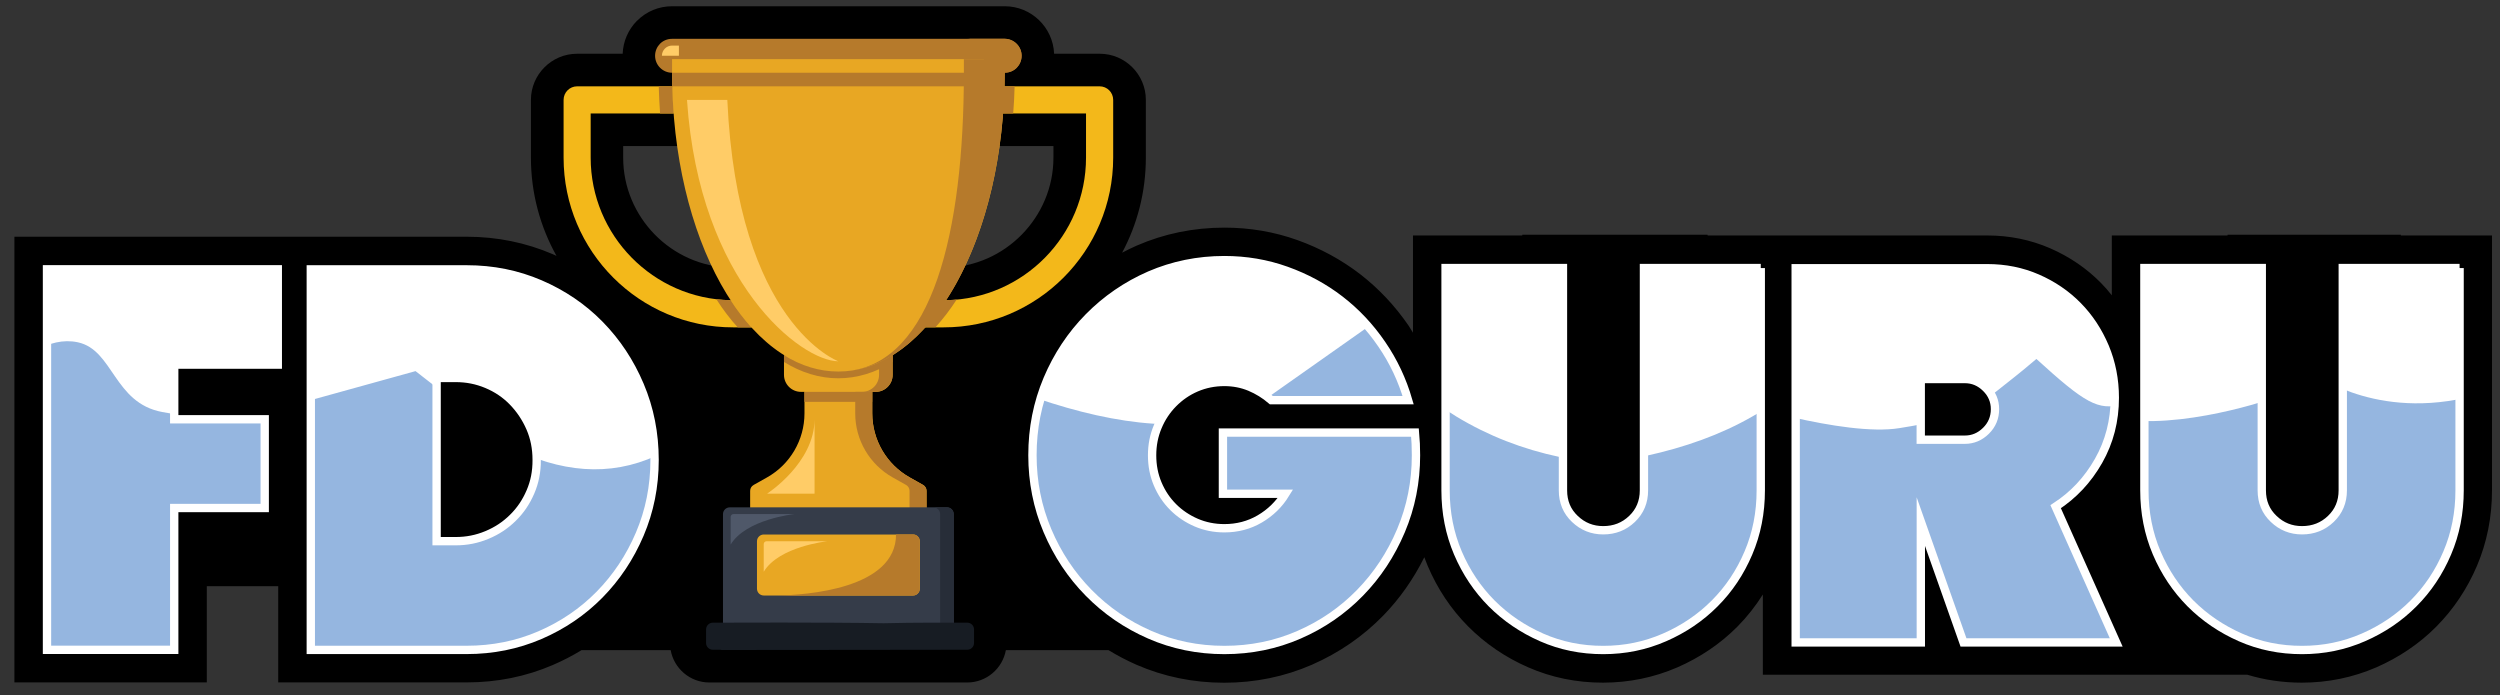 <?xml version="1.0" encoding="UTF-8"?> <svg xmlns="http://www.w3.org/2000/svg" xmlns:xlink="http://www.w3.org/1999/xlink" version="1.1" x="0px" y="0px" viewBox="0 0 300.04 83.46" style="enable-background:new 0 0 300.04 83.46;" xml:space="preserve"><rect x="0" y="0" width="300.04" height="83.46" fill="#333333" stroke="none"/> <style type="text/css"> .st0{fill:none;} .st1{fill:#B67A2B;} .st2{fill:#F3B81A;} .st3{fill:#E8A723;} .st4{fill:#353C49;} .st5{fill:#272D38;} .st6{fill:#171C23;} .st7{fill:#FFCC67;} .st8{fill:#4F5869;} .st9{clip-path:url(#SVGID_00000070806636835257005810000016765857126767081883_);fill:#FFFFFF;} .st10{clip-path:url(#SVGID_00000029767575436101898000000016273688304340859310_);fill:#FFFFFF;} .st11{clip-path:url(#SVGID_00000126318741403095685370000003212329465590663101_);fill:#FFFFFF;} .st12{clip-path:url(#SVGID_00000008859655578547675330000001992955359314481322_);fill:#FFFFFF;} .st13{clip-path:url(#SVGID_00000158029158342479291800000011006764720069455007_);fill:#FFFFFF;} .st14{clip-path:url(#SVGID_00000165212682391867709250000017521126635673157305_);fill:#FFFFFF;} </style> <g id="Layer_1"> </g> <g id="Layer_2"> <g> <path class="st0" d="M113.7,17.53l0.55-4.4l0.06-0.49h-27.7v0.98v3.91H82.7h-7.9v1.39c0,7.15,5.81,13.07,12.95,13.2l1.26,0.02 l1.01,0.75l4.39,3.26l4.22,3.14h6.33l2.64-2.72l3.16-3.26l1.12-1.16l1.61-0.03c7.14-0.13,12.95-6.05,12.95-13.2v-1.39h-8.31H113.7 z"></path> <path d="M295.19,28.26h-7.05v-0.09h-20.8v0.09h-9.98h-3.91v3.91v3.27c-0.41-0.52-0.84-1.01-1.3-1.48 c-1.73-1.76-3.78-3.15-6.09-4.16c-2.35-1.02-4.89-1.54-7.55-1.54h-22.99h-0.28h-3.63h-0.28h-6.39v-0.09h-22.24v0.09h-9.21h-3.91 v3.91v7.76c-0.17-0.27-0.33-0.55-0.51-0.82c-1.64-2.4-3.61-4.49-5.85-6.22c-2.24-1.72-4.76-3.09-7.5-4.07 c-2.78-1-5.73-1.5-8.77-1.5c-3.71,0-7.25,0.73-10.53,2.16c-0.6,0.26-1.18,0.55-1.75,0.85c1.82-3.4,2.85-7.29,2.85-11.41v-6.93 c0-3.05-2.48-5.54-5.54-5.54h-5.47c-0.13-3.17-2.74-5.7-5.93-5.7H80.66c-1.58,0-3.07,0.61-4.19,1.73l-0.02,0.02L76.44,2.5 c-1.05,1.07-1.65,2.46-1.71,3.95h-5.47c-3.05,0-5.54,2.49-5.54,5.54v6.93c0,4.28,1.12,8.3,3.07,11.79 c-0.15-0.07-0.29-0.14-0.44-0.2c-3.23-1.39-6.7-2.1-10.34-2.1H37.3h-0.05h-3.86h-0.05H5.64H1.73v3.91v45.67v3.91h3.91h15.27h3.91 v-3.91v-7.64h8.52h0.05v7.64v3.91h3.91h18.71c3.64,0,7.12-0.7,10.34-2.09c1.2-0.52,2.35-1.11,3.44-1.78v0h10.7 c0.4,2.2,2.33,3.88,4.64,3.88h30.95c2.32,0,4.24-1.68,4.64-3.88h12.32c1.07,0.65,2.19,1.24,3.35,1.75 c3.28,1.43,6.82,2.16,10.53,2.16c3.71,0,7.25-0.73,10.53-2.16c3.24-1.42,6.12-3.4,8.54-5.88c2-2.05,3.65-4.41,4.95-7.02 c0.13,0.34,0.26,0.69,0.4,1.02c1.18,2.78,2.82,5.23,4.87,7.29c2.05,2.06,4.47,3.71,7.2,4.9c2.78,1.22,5.79,1.84,8.96,1.84 c3.13,0,6.13-0.62,8.93-1.83c2.75-1.2,5.19-2.85,7.23-4.91c1.15-1.16,2.16-2.45,3.04-3.84v5.72v3.91h3.91h15.02h3.91h1.21h10.53 h7.81h6.03h9.73c2.08,0.63,4.26,0.95,6.53,0.95c3.13,0,6.13-0.62,8.93-1.83c2.75-1.2,5.19-2.85,7.23-4.91 c2.05-2.07,3.69-4.52,4.87-7.29c1.19-2.8,1.8-5.84,1.8-9.04V32.17v-3.91H295.19z M126.43,18.92c0,7.15-5.81,13.07-12.95,13.2 l-1.61,0.03l-1.12,1.16l-3.16,3.26l-2.64,2.72h-6.33l-4.22-3.14l-4.39-3.26l-1.01-0.75l-1.26-0.02 c-7.14-0.13-12.95-6.05-12.95-13.2v-1.39h7.9h3.91v-3.91v-0.98h27.7l-0.06,0.49l-0.55,4.4h4.43h8.31V18.92z"></path> </g> <path class="st1" d="M120.57,4.66c1.12,0,2.04,0.91,2.04,2.04c0,0.56-0.23,1.07-0.59,1.44c-0.37,0.37-0.88,0.59-1.44,0.59H80.66 c-1.12,0-2.04-0.91-2.04-2.04c0-0.56,0.23-1.07,0.59-1.44c0.37-0.37,0.88-0.59,1.44-0.59H120.57"></path> <path d="M116.09,74.73c0.45,0,0.81,0.37,0.81,0.81v1.63c0,0.45-0.37,0.81-0.81,0.81H85.14c-0.45,0-0.81-0.37-0.81-0.81v-1.63 c0-0.45,0.37-0.81,0.81-0.81H116.09"></path> <path class="st2" d="M131.97,10.36c0.9,0,1.63,0.73,1.63,1.63v6.93c0,11.25-9.12,20.37-20.36,20.37h-2.85l3.16-3.26 c9.29-0.17,16.79-7.78,16.79-17.11v-5.3h-12.22l0.41-3.26H131.97C131.97,10.36,131.97,10.36,131.97,10.36"></path> <path class="st3" d="M111.2,58.91v3.6H90.03v-3.6c0-0.29,0.16-0.57,0.42-0.71l1.6-0.9c2.78-1.56,4.5-4.5,4.5-7.69v-3.8h8.14v3.8 c0,3.19,1.72,6.13,4.5,7.69l1.6,0.9C111.04,58.35,111.2,58.62,111.2,58.91z"></path> <path class="st1" d="M111.2,58.91v3.6h-2.04v-3.6c0-0.29-0.16-0.57-0.42-0.71l-1.6-0.9c-2.78-1.56-4.5-4.5-4.5-7.69v-3.8h2.04v3.8 c0,3.19,1.72,6.13,4.5,7.69l1.6,0.9C111.04,58.35,111.2,58.62,111.2,58.91z"></path> <path class="st3" d="M107.13,42.63v2.36c0,1.12-0.91,2.04-2.04,2.04h-8.96c-1.12,0-2.04-0.91-2.04-2.04v-2.36H107.13z"></path> <rect x="96.54" y="47.03" class="st1" width="8.14" height="1.2"></rect> <path class="st4" d="M114.46,61.7v14.26H86.77V61.7c0-0.45,0.37-0.81,0.81-0.81h26.06C114.09,60.88,114.46,61.25,114.46,61.7z"></path> <path class="st5" d="M114.46,61.7v14.26h-1.63V61.7c0-0.45-0.37-0.81-0.81-0.81h1.63C114.09,60.88,114.46,61.25,114.46,61.7z"></path> <path class="st6" d="M116.09,74.73h-1.63c0.29,0-4.78-0.03-8.41,0.07c-7-0.13-19.19-0.07-18.87-0.07h-1.63 c-0.45,0-0.81,0.37-0.81,0.81v1.63c0,0.45,0.37,0.81,0.81,0.81h1.06l-0.17,0.03c5.72,0,28.47-0.03,28.02-0.03h1.63 c0.45,0,0.81-0.37,0.81-0.81v-1.63C116.9,75.1,116.54,74.73,116.09,74.73z"></path> <path class="st3" d="M110.39,64.96v5.7c0,0.45-0.37,0.81-0.81,0.81H91.66c-0.45,0-0.81-0.37-0.81-0.81v-5.7 c0-0.45,0.37-0.81,0.81-0.81h17.92C110.02,64.14,110.39,64.51,110.39,64.96z"></path> <path class="st1" d="M107.13,42.63v2.36c0,1.12-0.91,2.04-2.04,2.04h-1.63c1.12,0,2.04-0.91,2.04-2.04v-2.36H107.13z"></path> <path class="st2" d="M82.7,10.36v3.26H70.89v5.3c0,9.33,7.5,16.94,16.79,17.11l4.39,3.26h-4.07c-11.24,0-20.36-9.12-20.36-20.37 v-6.93c0-0.9,0.73-1.63,1.63-1.63H82.7"></path> <path class="st3" d="M120.57,7.1v1.63c0,19.8-8.93,35.85-19.95,35.85S80.66,28.53,80.66,8.73V7.1H120.57z"></path> <path class="st1" d="M80.85,13.62h-1.63c-0.08-1.07-0.13-2.16-0.16-3.26h1.63C80.71,11.46,80.76,12.55,80.85,13.62z"></path> <path class="st1" d="M90.17,39.29h-1.63c-0.91-1-1.77-2.13-2.57-3.38c0.56,0.07,1.13,0.11,1.71,0.12 C88.46,37.23,89.3,38.32,90.17,39.29z"></path> <path class="st1" d="M107.13,42.63v0.81c-2.04,1.27-4.24,1.96-6.52,1.96s-4.47-0.69-6.52-1.96v-0.81c2.04,1.27,4.24,1.96,6.52,1.96 S105.09,43.9,107.13,42.63z"></path> <path class="st1" d="M120.57,7.1v1.63c0,19.18-8.38,34.85-18.93,35.81c10.25-0.97,14.04-16.64,14.04-35.81V7.1H120.57z"></path> <path class="st1" d="M120.57,8.73c0,0.55-0.01,1.09-0.02,1.63H80.68c-0.01-0.54-0.02-1.08-0.02-1.63H120.57z"></path> <path class="st1" d="M122.61,6.69c0,0.56-0.23,1.07-0.59,1.44c-0.37,0.37-0.88,0.59-1.44,0.59h-4.48c0.56,0,1.07-0.23,1.44-0.59 c0.37-0.37,0.59-0.88,0.59-1.44c0-1.12-0.91-2.04-2.04-2.04h4.48C121.69,4.66,122.61,5.57,122.61,6.69z"></path> <path class="st1" d="M110.39,64.96v5.7c0,0.45-0.37,0.81-0.81,0.81H93.41c3.29-0.07,14.13-0.77,14.13-7.33h2.04 C110.02,64.14,110.39,64.51,110.39,64.96z"></path> <path class="st7" d="M91.66,68.62v-3.33c0-0.18,0.15-0.33,0.33-0.33h7.3C99.29,64.96,93.49,65.57,91.66,68.62z"></path> <path class="st8" d="M87.69,65.36v-3.33c0-0.18,0.15-0.33,0.33-0.33h7.3C95.32,61.7,89.52,62.31,87.69,65.36z"></path> <path class="st7" d="M100.62,43.36c-4.42,0-16.69-9.33-18.17-31.37h4.84C88.5,38.95,100.62,43.36,100.62,43.36z"></path> <path class="st7" d="M92.06,59.25c0,0,5.7-3.67,5.7-8.96v8.96H92.06z"></path> <path class="st7" d="M81.48,5.47v1.22h-2.04c0-0.67,0.55-1.22,1.22-1.22H81.48z"></path> <path class="st1" d="M121.77,10.36c-0.03,1.1-0.08,2.19-0.17,3.26h-3.48l0.41-3.26H121.77z"></path> <path class="st1" d="M114.82,35.95c-0.8,1.23-1.65,2.34-2.55,3.33h-1.89l1.44-1.48l1.72-1.78 C113.98,36.02,114.4,35.99,114.82,35.95z"></path> <g> <defs> <polygon id="SVGID_1_" points="33.34,43.76 20.91,43.76 20.91,50.32 31.77,50.32 31.77,60.97 20.91,60.97 20.91,77.99 5.64,77.99 5.64,32.32 33.34,32.32 "></polygon> </defs> <use xlink:href="#SVGID_1_" style="overflow:visible;fill:#95B6E0;"></use> <clipPath id="SVGID_00000067234856461522955940000004963110748039475126_"> <use xlink:href="#SVGID_1_" style="overflow:visible;"></use> </clipPath> <path style="clip-path:url(#SVGID_00000067234856461522955940000004963110748039475126_);fill:#FFFFFF;" d="M-6.44,50.41 c2.51,1.33,8.72-10.84,15.78-9.33c4.28,0.92,4.3,7.29,10.14,8.37c10.42,1.91,13.74-0.57,17.82-7.65 c4.12-7.15,1.52-13.54-3.57-17.93c-8.54-7.36-22.24-5.53-30.49,0.72C-7.71,32.89-9.06,49.02-6.44,50.41z"></path> <use xlink:href="#SVGID_1_" style="overflow:visible;fill:none;stroke:#FFFFFF;stroke-miterlimit:10;"></use> </g> <g> <defs> <path id="SVGID_00000132074531982172613330000008927656375351555262_" d="M76.79,46.25c-1.18-2.79-2.79-5.21-4.82-7.28 c-2.03-2.07-4.42-3.69-7.16-4.87c-2.74-1.18-5.67-1.77-8.79-1.77H37.3v45.67h18.71c3.12,0,6.05-0.59,8.79-1.77 c2.74-1.18,5.13-2.81,7.16-4.87c2.03-2.07,3.64-4.48,4.82-7.25c1.18-2.77,1.78-5.74,1.78-8.91 C78.56,52.02,77.97,49.04,76.79,46.25z M63.66,59.04c-0.52,1.21-1.21,2.23-2.11,3.11c-0.89,0.88-1.91,1.56-3.12,2.06 c-1.2,0.5-2.42,0.74-3.74,0.74H52.4V45.36h2.29c1.32,0,2.54,0.24,3.74,0.74c1.19,0.5,2.21,1.18,3.09,2.08 c0.89,0.91,1.61,1.98,2.13,3.18c0.51,1.18,0.76,2.44,0.76,3.84C64.42,56.6,64.17,57.86,63.66,59.04z"></path> </defs> <use xlink:href="#SVGID_00000132074531982172613330000008927656375351555262_" style="overflow:visible;fill:#95B6E0;"></use> <clipPath id="SVGID_00000177482370547190377390000006428559420626762921_"> <use xlink:href="#SVGID_00000132074531982172613330000008927656375351555262_" style="overflow:visible;"></use> </clipPath> <path style="clip-path:url(#SVGID_00000177482370547190377390000006428559420626762921_);fill:#FFFFFF;" d="M33.34,49.12 l16.53-4.58l12.37,9.62c6.09,2.77,11.98,3,17.6,0l6.92-7.13L67.63,27.68H33.34v22.61V49.12z"></path> <use xlink:href="#SVGID_00000132074531982172613330000008927656375351555262_" style="overflow:visible;fill:none;stroke:#FFFFFF;stroke-miterlimit:10;"></use> </g> <g> <defs> <path id="SVGID_00000132768559615161723540000017652985335389528463_" d="M146.94,31.22c2.6,0,5.08,0.42,7.45,1.27 c2.37,0.85,4.51,2.01,6.43,3.49c1.92,1.48,3.59,3.25,5.01,5.33c1.42,2.07,2.47,4.31,3.17,6.72h-16.41 c-0.78-0.67-1.64-1.2-2.59-1.6c-0.95-0.39-1.97-0.59-3.06-0.59c-1.2,0-2.33,0.23-3.38,0.68c-1.05,0.45-1.97,1.09-2.76,1.89 c-0.8,0.81-1.42,1.75-1.86,2.81c-0.45,1.07-0.67,2.21-0.67,3.43c0,1.22,0.22,2.37,0.67,3.43c0.45,1.07,1.07,1.99,1.86,2.78 c0.79,0.79,1.72,1.41,2.76,1.86c1.05,0.45,2.17,0.68,3.38,0.68c1.55,0,2.97-0.37,4.25-1.12c1.28-0.75,2.31-1.75,3.09-3.02h-7.51 v-7.34h23.05c0.04,0.43,0.07,0.88,0.09,1.33c0.02,0.45,0.03,0.92,0.03,1.39c0,3.2-0.6,6.21-1.8,9.05 c-1.2,2.84-2.84,5.33-4.92,7.46c-2.08,2.13-4.51,3.81-7.31,5.03c-2.79,1.22-5.78,1.83-8.96,1.83c-3.18,0-6.17-0.61-8.96-1.83 c-2.79-1.22-5.24-2.9-7.33-5.03c-2.1-2.13-3.75-4.62-4.95-7.46c-1.2-2.84-1.8-5.86-1.8-9.05c0-3.23,0.6-6.27,1.8-9.11 c1.2-2.84,2.85-5.33,4.95-7.46c2.1-2.13,4.54-3.81,7.33-5.03C140.77,31.84,143.76,31.22,146.94,31.22"></path> </defs> <use xlink:href="#SVGID_00000132768559615161723540000017652985335389528463_" style="overflow:visible;fill:#95B6E0;"></use> <clipPath id="SVGID_00000130627237003522993670000005760278151068672410_"> <use xlink:href="#SVGID_00000132768559615161723540000017652985335389528463_" style="overflow:visible;"></use> </clipPath> <path style="clip-path:url(#SVGID_00000130627237003522993670000005760278151068672410_);fill:#FFFFFF;" d="M168.9,35.9 l-19.45,13.71c-7.88,2.61-17.04,1.12-26.84-2.45l6.65-17.63C149.02,25.29,160.91,28.7,168.9,35.9z"></path> <use xlink:href="#SVGID_00000132768559615161723540000017652985335389528463_" style="overflow:visible;fill:none;stroke:#FFFFFF;stroke-miterlimit:10;"></use> </g> <g> <defs> <path id="SVGID_00000165936444065682153570000008359366082711666604_" d="M211.32,32.17v26.68c0,2.68-0.49,5.19-1.48,7.51 c-0.99,2.33-2.34,4.35-4.05,6.06c-1.71,1.72-3.72,3.08-6.02,4.08c-2.31,1.01-4.76,1.51-7.36,1.51c-2.64,0-5.1-0.5-7.39-1.51 c-2.29-1.01-4.29-2.37-6-4.08c-1.71-1.72-3.06-3.74-4.05-6.06c-0.99-2.33-1.48-4.83-1.48-7.51V32.17h14.09v26.68 c0,1.38,0.47,2.52,1.43,3.43c0.95,0.91,2.09,1.36,3.4,1.36c1.36,0,2.51-0.45,3.46-1.36c0.95-0.91,1.43-2.05,1.43-3.43V32.17 H211.32"></path> </defs> <use xlink:href="#SVGID_00000165936444065682153570000008359366082711666604_" style="overflow:visible;fill:#95B6E0;"></use> <clipPath id="SVGID_00000087405958777435990180000004108575071656141732_"> <use xlink:href="#SVGID_00000165936444065682153570000008359366082711666604_" style="overflow:visible;"></use> </clipPath> <path style="clip-path:url(#SVGID_00000087405958777435990180000004108575071656141732_);fill:#FFFFFF;" d="M167.98,44.78 c6.84,6.47,15.02,9.97,24.39,10.85c9.46-1.33,18.1-4.26,24.87-10.85l-0.96-16.02h-49.26L167.98,44.78z"></path> <use xlink:href="#SVGID_00000165936444065682153570000008359366082711666604_" style="overflow:visible;fill:none;stroke:#FFFFFF;stroke-miterlimit:10;"></use> </g> <g> <defs> <path id="SVGID_00000114782512776262320730000001303054555371835024_" d="M246.71,60.81c2.13-1.38,3.85-3.21,5.15-5.5 c1.3-2.29,1.95-4.81,1.95-7.57c0-2.17-0.4-4.2-1.19-6.09c-0.8-1.89-1.88-3.54-3.26-4.94c-1.38-1.4-3-2.5-4.86-3.31 c-1.86-0.81-3.86-1.21-6-1.21h-22.99v44.91h15.02v-14.5l5.12,14.5h18.33L246.71,60.81z M238.35,51.7 c-0.72,0.71-1.56,1.07-2.53,1.07h-5.3v-7.28h5.3c0.97,0,1.81,0.36,2.53,1.07c0.72,0.71,1.08,1.56,1.08,2.54 C239.43,50.12,239.07,50.99,238.35,51.7z"></path> </defs> <use xlink:href="#SVGID_00000114782512776262320730000001303054555371835024_" style="overflow:visible;fill:#95B6E0;"></use> <clipPath id="SVGID_00000152963745245275556540000004745755190761949574_"> <use xlink:href="#SVGID_00000114782512776262320730000001303054555371835024_" style="overflow:visible;"></use> </clipPath> <path style="clip-path:url(#SVGID_00000152963745245275556540000004745755190761949574_);fill:#FFFFFF;" d="M207.43,48.01 c0,0,13.91,4.46,20.54,3.37c3.85-0.63,7.68-1.26,11.3-4.15c2.64-2.12,2.37-1.82,5.13-4.15c5.84,5.32,7.42,6.22,10.27,5.45 c3.33-0.9,1.28-18.16,1.28-18.16s-6.32-2.21-28.75-2.85c-10.97-0.31-16.94,1.82-16.94,1.82L207.43,48.01z"></path> <use xlink:href="#SVGID_00000114782512776262320730000001303054555371835024_" style="overflow:visible;fill:none;stroke:#FFFFFF;stroke-miterlimit:10;"></use> </g> <g> <defs> <path id="SVGID_00000067227797782082496470000003928335005395197596_" d="M295.19,32.17v26.68c0,2.68-0.49,5.19-1.48,7.51 c-0.99,2.33-2.34,4.35-4.05,6.06c-1.71,1.72-3.72,3.08-6.02,4.08c-2.31,1.01-4.76,1.51-7.36,1.51c-2.64,0-5.1-0.5-7.39-1.51 c-2.29-1.01-4.29-2.37-6-4.08c-1.71-1.72-3.06-3.74-4.05-6.06c-0.99-2.33-1.48-4.83-1.48-7.51V32.17h14.09v26.68 c0,1.38,0.47,2.52,1.43,3.43c0.95,0.91,2.09,1.36,3.4,1.36c1.36,0,2.51-0.45,3.46-1.36c0.95-0.91,1.43-2.05,1.43-3.43V32.17 H295.19"></path> </defs> <use xlink:href="#SVGID_00000067227797782082496470000003928335005395197596_" style="overflow:visible;fill:#95B6E0;"></use> <clipPath id="SVGID_00000142163158671977291800000001008913204582722748_"> <use xlink:href="#SVGID_00000067227797782082496470000003928335005395197596_" style="overflow:visible;"></use> </clipPath> <path style="clip-path:url(#SVGID_00000142163158671977291800000001008913204582722748_);fill:#FFFFFF;" d="M252.5,49.79 c6.99,2.36,19.22-1.57,19.98-1.92c3.48-1.6,5.5-2.87,5.5-2.87s7.95,5.92,20.14,2.15c4.48-1.38-0.3-19.13-0.3-19.13l-44,1.91 C253.83,29.94,253.65,34.52,252.5,49.79z"></path> <use xlink:href="#SVGID_00000067227797782082496470000003928335005395197596_" style="overflow:visible;fill:none;stroke:#FFFFFF;stroke-miterlimit:10;"></use> </g> </g> </svg> 